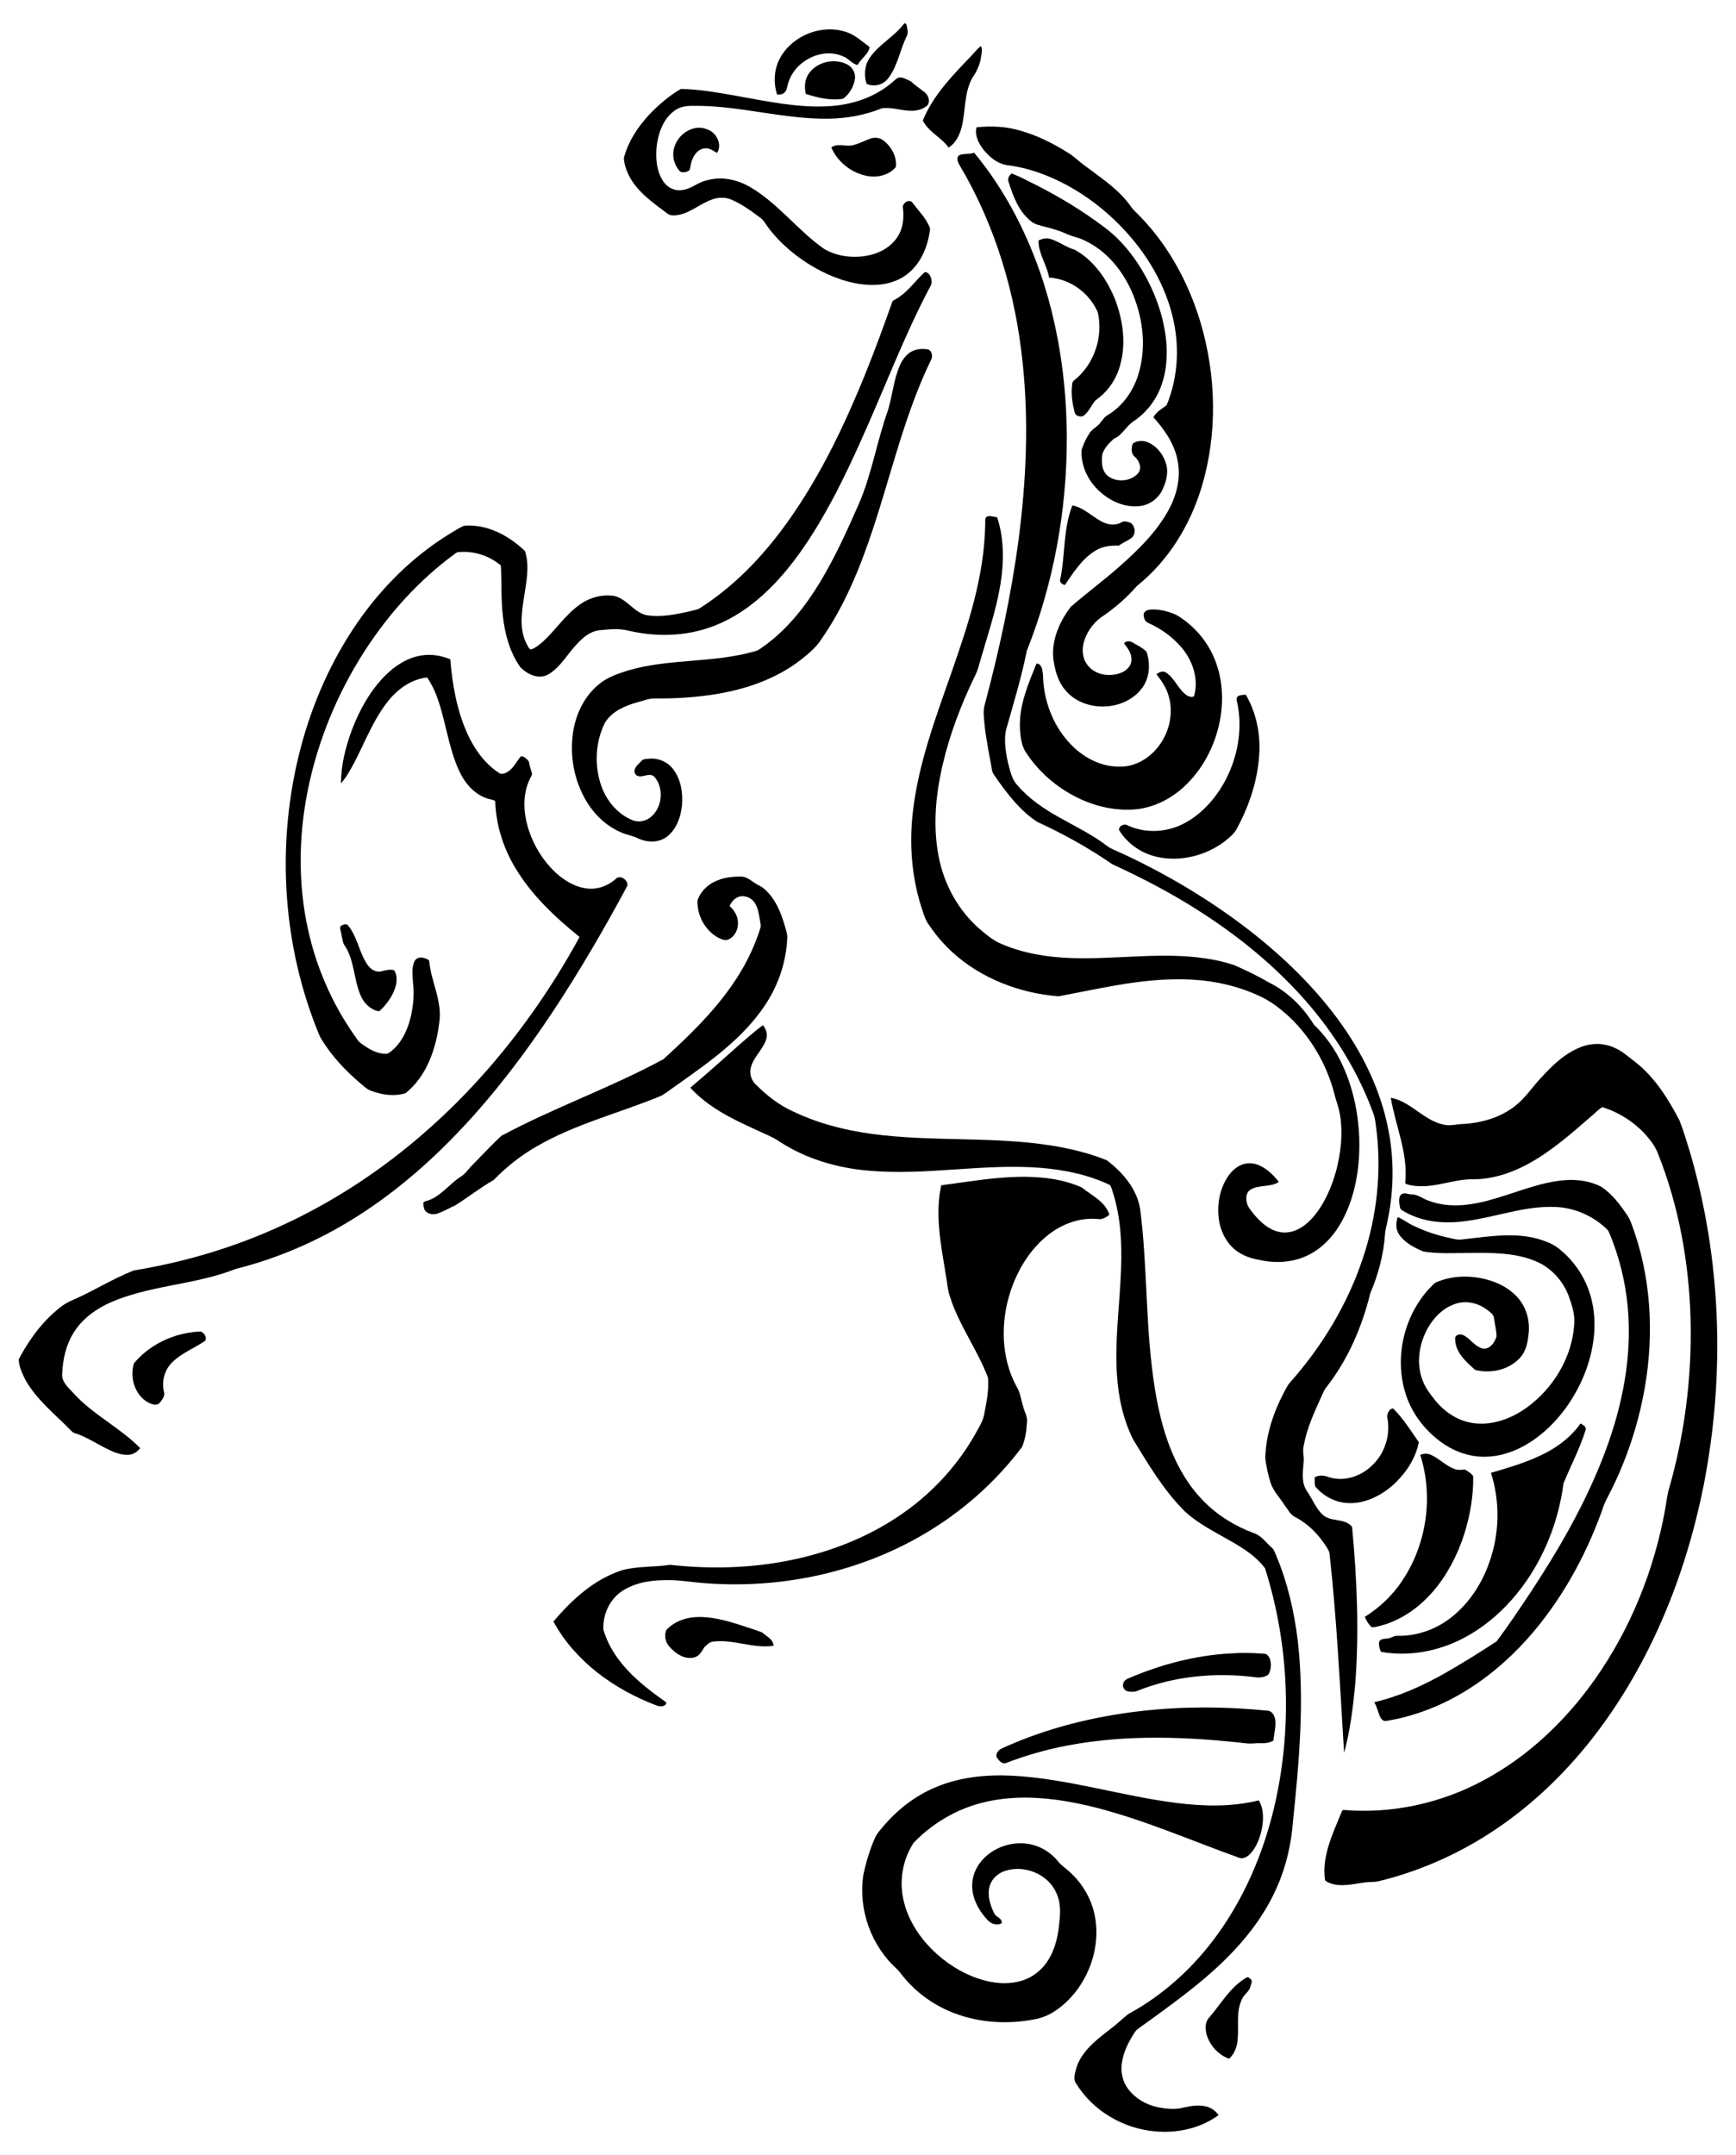 <?xml version="1.0" encoding="utf-8"?>
<!-- Generator: Adobe Illustrator 18.0.0, SVG Export Plug-In . SVG Version: 6.00 Build 0)  -->
<!DOCTYPE svg PUBLIC "-//W3C//DTD SVG 1.1//EN" "http://www.w3.org/Graphics/SVG/1.1/DTD/svg11.dtd">
<svg version="1.1" id="Layer_1" xmlns="http://www.w3.org/2000/svg" xmlns:xlink="http://www.w3.org/1999/xlink" x="0px" y="0px"
	 viewBox="252.402 18.175 1480.598 1837.774" enable-background="new 252.402 18.175 1480.598 1837.774"
	 xml:space="preserve">
<g id="_x23_000000ff">
</g>
<g id="_x23_ffffffff">
	<path d="M1023.42,38.38c0.98-1.23,2.34,0.79,2.36,1.8c0.46,3.04,1.56,6.45-0.27,9.25c-5.62,11.63-7.55,25.11-15.59,35.51
		c-4.09,5.59-12.26,7.77-18.44,4.67c-2.44-7.35-1.73-15.88,2.81-22.28C1002.09,55.85,1015.18,49.48,1023.42,38.38z"/>
	<path d="M918.04,67.05c10.78-18.95,35.7-28.65,56.37-21.48c7.55,2.5,13.32,8.16,19.66,12.69c-0.96,6.45-7.43,9.71-10.13,15.29
		c-4.97-0.73-7.67-5.6-12.28-7.22C953.22,58,929.84,70.37,924.52,89.45c-0.91,2.65-0.87,5.96-3.25,7.83
		c-1.66,1.49-3.97,1.53-6.05,1.66C911.79,88.51,912.53,76.64,918.04,67.05z"/>
	<path d="M1081.28,65.27c2.48-2.66,4.78-5.51,7.63-7.81c1.44,2.47,0.91,5.29,0.4,7.92c-0.69,6.98-3.67,13.57-7.65,19.28
		c-7.15,12.77-5.56,27.99-9.06,41.8c-1.7,6.8-5,13.8-11.18,17.59c-6.15-8.82-17.1-13.23-21.97-23.1
		C1048.33,99.08,1065.27,82.07,1081.28,65.27z"/>
	<path d="M942.12,81.06c6.96-10.21,21.95-13.6,32.82-7.96c4.68,2.34,7.46,7.74,6.54,12.92c-1.14,6.38-4.74,12.46-9.96,16.33
		c-10.78,1.85-21.64-0.79-31.86-4.09C938.28,92.49,938.68,86.06,942.12,81.06z"/>
	<path d="M1018.45,84.44c3.92-0.86,7.53,1.69,10.98,3.19c3.5,3.57,7.84,6.09,11.65,9.28c3.07,2.47,4.7,7.12,2.71,10.71
		c-3.86,3.79-9.48,5.25-14.77,5c-8.25-0.06-16.36-3.35-24.61-2.05c-14.39,5.85-29.92,8.62-45.42,8.81
		c-38.02,0.58-75-10.99-112.99-10.95c-6.11-0.14-12.66,0.08-17.82,3.77c-9.5,6.57-13.95,18.16-15.54,29.21
		c-1.25,10.63-0.65,22.3,5.48,31.47c3.4,5.18,9.69,8.39,15.92,7.36c7.51-0.68,13.14-6.35,20.34-8.03
		c12.95-4.12,27.13-0.97,38.54,5.92c23.59,14.02,40.14,36.82,62.52,52.42c11.5,6.65,25.63,8.1,38.49,5.24
		c10.47-2.32,20.61-8.53,25.5-18.36c3.61-6.88,3.91-14.91,3.02-22.48c-0.33-3.95,5.84-7.49,8.35-3.73
		c5.24,7.1,12.03,13.44,14.89,21.98c-1.7,14.14-7.28,28.71-18.55,37.97c-9.14,7.63-21.43,10.44-33.12,9.98
		c-16.23-0.72-31.85-6.44-45.94-14.26c-15.52-8.76-29.62-20.33-40.4-34.58c-2.21-2.78-3.69-6.21-6.66-8.3
		c-7.96-5.94-16.05-11.96-25.29-15.77c-5.18-2.11-11.03-1.8-16.2,0.12c-9.74,3.44-17.72,10.83-27.94,13.02
		c-3.51,0.54-7.69,1.14-10.54-1.46c-11.8-8.98-24.67-17.77-31.81-31.19c-2.57-4.88-4.42-10.24-4.79-15.76
		c3.67-13.98,11.83-26.44,21.58-36.97c8.04-8.38,16.96-16.19,27.07-21.95c16.16,0.18,32.14,3.22,48.03,5.99
		c25.72,4.56,51.65,10.21,77.93,8.71c18.89-0.98,37.87-6.97,52.67-19C1014.06,88.1,1015.86,85.7,1018.45,84.44z"/>
	<path d="M1085.25,126.76c12.73-1.42,25.75-0.74,38.05,3.03c14.02,4.06,27.21,10.62,39.53,18.37c5.17,3,9.38,7.31,14.18,10.83
		c12.8,9.71,26.55,18.6,36.81,31.17c2.15,2.55,3.79,5.5,6.18,7.85c26.89,25.72,45.49,59.26,56.18,94.7
		c13.52,45.48,14.85,95.01,1.12,140.6c-9.79,32.72-28.46,63.24-55.35,84.65c-8.01,9.35-17.38,17.44-27.39,24.59
		c-8.3,4.98-14.63,13.11-17.52,22.34c-2.01,6.48-1.7,14.04,2.37,19.69c6.55,9.71,20.77,11.47,30.8,6.58
		c3.8-1.98,7.1-5.66,7.22-10.13c0.25-5.46-3.07-10.16-6.39-14.16c1.82-2.57,5.4-2.08,7.75-0.58
		c3.9,2.31,8.08,4.32,11.38,7.49c3.48,9.83,2.92,21.5-3.08,30.27c-14.89,21.39-50.88,22.34-66.88,1.72
		c-5.83-7.31-8.2-16.67-9.44-25.77c-1.68-16.09,5.32-31.8,14.88-44.35c13.59-11.79,28.11-22.48,41.58-34.42
		c15.59-13.77,30.82-28.61,41.14-46.88c7.68-13.44,11.69-29.6,8.08-44.93c-2.93-13.58-11.16-25.2-20.31-35.35
		c2.34-4.91,7.41-7.17,11.33-10.51c9.14-22.1,10.88-46.96,6.16-70.33c-6.41-31.49-23.63-60.08-46.02-82.83
		c-13.01-13.32-27.95-24.77-44.25-33.77c-16.22-8.83-33.86-15.47-52.28-17.63c-8.39-1.36-15.24-7.3-20.34-13.77
		C1086.91,140.03,1083.51,133.36,1085.25,126.76z"/>
	<path d="M828.15,142.02c3.86-10.28,15.92-17.91,26.77-13.78c8.12,2.39,13.89,12.68,9.05,20.38c-3.33-1.98-6.88-4.54-10.98-3.89
		c-4.92,0.67-8.39,4.96-10.11,9.33c-1.37,2.98-1.41,6.33-2.42,9.41c-2.34,1.38-5.36,2.26-7.93,1.05
		C826.86,158.7,824.95,149.54,828.15,142.02z"/>
	<path d="M995.3,136.22c3.57-1.19,7.67-0.55,10.62,1.82c6.83,5.18,11.53,13.82,10.59,22.52c-5.72,6.91-15.5,9.26-24.09,7.75
		c-13.5-2.38-25.65-11.82-31.04-24.46c6.09-4.16,13.62,0.31,20.1-2.35C986.27,140.25,990.59,137.71,995.3,136.22z"/>
	<path d="M1070.6,150.49c4-1.68,8.56-0.5,12.63-2.08c26.83,32.31,46.19,70.42,59.02,110.3
		c13.75,42.99,19.93,88.21,20.02,133.29c-0.02,61.82-11.27,123.76-34.15,181.24c-4.25,21.38-10.56,42.28-16.5,63.24
		c-3.59,10.21-1.8,21.3,0.33,31.64c1.93,6.82,3.13,14.39,8.21,19.72c9.81,11.52,22.52,20.06,35.64,27.37
		c13.75,7.77,28.13,14.65,40.72,24.3c3.55,2.76,7.93,4.06,11.92,6.03c36.52,16.82,71.39,37.32,103.55,61.47
		c30.19,22.74,58.08,48.91,80.7,79.3c21.26,28.62,37.59,61.46,44.09,96.7c4.64,24.53,4.34,49.93-0.59,74.39
		c-0.83,4.56-2.29,9.02-2.57,13.68c-1.23,17.24-5.78,34.14-12.55,50.01c-7.03,28.65-18.99,56.41-37.2,79.77
		c-2.23,2.69-3.41,6.01-4.88,9.13c-6.07,13.33-12.22,26.85-14.74,41.38c-1.13,4.49,0.55,9.05,0,13.61
		c-0.61,8.27-2.19,17.59,2.87,24.88c4.77,6.63,7.47,14.81,13.71,20.33c7.05,6.15,18.85,2.29,24.75,10.16
		c4.19,44.87,6.16,90.13,2.56,135.12c-1.86,19.33-4.29,38.77-9.39,57.53c-3.54-56.64-6.14-113.38-12.41-169.81
		c-0.22-2.47-1.8-4.49-3.04-6.51c-6.58-10.19-15.37-19.21-26.24-24.78c-4.24-1.97-6.17-6.55-8.95-10.02
		c-4.05-6.37-9.64-11.87-12.02-19.17c-2.23-6.72-3.53-13.73-4.59-20.7c0.42-19.59,6.68-38.67,15.69-55.93
		c1.59-2.97,2.99-6.1,5.2-8.69c27.35-30.75,49.17-66.7,62.23-105.81c12.17-36.03,16.44-74.84,11.38-112.58
		c-0.49-3.39-0.76-6.85-1.87-10.1c-12.95-36.17-33.54-69.37-58.92-98.11c-25.47-28.84-55.5-53.42-87.77-74.28
		c-24.36-15.84-50.19-29.3-76.56-41.45c-20.14-13.95-41.66-25.8-63.89-36.06c-14.02-9.07-24.42-22.56-33.99-36.01
		c-1.74-2.72-4.24-5.19-4.6-8.53c-2.12-12.25-4.74-24.43-6.15-36.79c-0.47-6.34-1.84-12.93,0.17-19.14
		c12.21-45.91,22.31-92.45,28.62-139.55c6.53-49.69,8.88-100.13,3.69-150.05c-5.9-59.5-23.24-118.3-53.89-169.83
		C1069.34,156.66,1067.6,152.46,1070.6,150.49z"/>
	<path d="M1115.23,166.16c7.44,2.65,14.36,6.68,21.48,10.1c19.65,10.05,38.63,21.49,56.28,34.77c12.01,8.52,21.85,19.78,29.96,32
		c10.5,16.02,18.22,33.95,22.09,52.73c3.52,17.3,3.75,35.8-2.65,52.47c-4.43,11.77-12.61,22.07-23.04,29.1
		c-6.52,4.07-9.66,12.04-16.99,15.01c-3.97,3.58-7.98,7.74-9.74,12.91c-1.04,6.55-0.77,14.71,5.03,19.09
		c7.39,5.41,19.11,4.42,25.28-2.41c3.76-4.44,1.21-10.75-2.63-14.19c-3.47-2.59-2.98-7.61-1.84-11.26
		c4.17-3.08,9.97-2.83,14.42-0.47c7.17,3.73,12.32,10.85,14.3,18.62c1.82,7.15-0.29,14.63-3.32,21.13
		c-3.78,7.96-11.91,13.69-20.76,14.1c-13.02,1.05-25.59-5.32-34.63-14.32c-8.75-8.73-14.37-21.04-13.6-33.53
		c1.39-5.12,3.9-9.96,6.76-14.42c2.14-3.52,6.13-5.15,8.7-8.27c2.18-2.48,3.82-5.58,6.84-7.18
		c12.61-7.58,21.62-20.27,25.96-34.2c7.04-22.17,4.46-46.58-4.12-67.94c-7.99-19.81-22.29-37.96-42.04-46.96
		c-4.93-2.46-10.49-3.18-15.41-5.61c-5.75-2.65-11.88-4.3-17.98-5.9c-4.22-1.16-8.78-1.91-12.16-4.92
		c-10.26-8.28-15-21.21-18.86-33.39C1111.41,170.58,1113.13,167.74,1115.23,166.16z"/>
	<path d="M1138.16,223.26c3.31-1.68,7.18-2.42,10.77-1.13c7.01,2.25,12.89,7.02,20.02,8.99
		c15.75,8.62,26.67,24.07,33.61,40.3c7.98,19.43,10.97,41.86,3.99,62.04c-3.6,10.6-10.71,19.85-19.92,26.2
		c-3.67,4.39-5.75,10.31-10.76,13.51c-2.54,0.42-6.13-0.22-6.83-3.11c-2.17-8.1-3.41-16.67-2.06-25.01c0.04-1.38,1.13-2.21,2.1-3
		c16.66-13.5,24.42-36.87,19.58-57.69c-7.18-16.26-23.55-28.5-41.5-29.43C1145.34,244.02,1137.95,234.57,1138.16,223.26z"/>
	<path d="M1041.25,250.14c4.41,0.2,6.93,7.21,5.12,11.24c-23.02,43.21-40,89.25-60.22,133.77
		c-10.57,23.53-21.85,46.81-35.02,69.02c-10.88,18.24-23.09,35.81-37.69,51.28c-13.38,14.09-28.96,26.38-46.81,34.28
		c-24.16,10.93-51.88,12.33-77.54,6.41c-8.4-2.29-17.17-1.3-25.69-0.49c-7.23,0.87-13.16,5.66-18.02,10.74
		c-8.65,8.67-14.43,20.37-25.17,26.81c-8.25,4.79-18.2,0.06-24.15-6.21c-8.78-12.58-13-27.79-14.69-42.89
		c-1.79-14.49-1.01-29.17-1.79-43.68c-9.72-8.33-22.84-12.5-35.58-11.49c-1.4-0.06-2.56,0.7-3.62,1.5
		c-30.47,22.28-56.11,50.75-76.62,82.35c-23.55,36.44-40.45,77.24-48.95,119.81c-8.35,41.83-8.32,85.62,2.41,127.02
		c7.41,28.94,20.03,56.53,37.12,81.03c1.95,2.67,3.57,5.75,6.43,7.6c5.95,4.29,12.64,8.49,20.23,8.58
		c2.38,0.32,4.18-1.57,5.91-2.9c9.21-7.93,14.05-19.69,16.44-31.35c1.64-8.7,2.47-17.67,1.26-26.48c-0.26-6.03-1.35-12.56,1.34-18.2
		c1.51-3.27,5.67-3.78,8.72-2.55c1.36,0.64,3.76,0.89,3.84,2.82c1.66,17.48,11.27,33.94,8.56,51.85
		c-2.7,22.32-10.63,45.83-28.71,60.35c-9.35,3.02-19.69,1.54-28.81-1.72c-2.41-0.75-4.5-2.18-6.39-3.8
		c-12.28-10.01-23.61-21.33-32.63-34.4c-2.35-3.44-4.8-6.87-6.3-10.78c-30.45-74.12-36.06-157.88-17.4-235.7
		c9.28-38.73,24.77-76.11,46.73-109.39c21.28-32.3,49.02-60.62,82.02-80.97c4.16-2.46,8.22-5.17,12.65-7.12
		c19.51-1.59,38.16,8.41,51.88,21.57c4.17,12.65,1.21,26.14-0.69,38.94c-2.13,13.31-4.37,27.93,2.18,40.41
		c1.05,1.55,1.63,3.94,3.5,4.63c3.97-1.2,7.19-4.02,10.32-6.62c10.94-10.05,19.15-22.95,31.39-31.6
		c8.43-6.16,19.35-9.04,29.68-7.37c10.77,2.55,16.62,14.14,27.55,16.4c12.74,1.9,25.58-0.8,37.96-3.69
		c2.57-0.68,5.34-1.02,7.61-2.55c26.41-16.86,48.84-39.35,67.78-64.2c31.12-40.98,53.67-87.7,72.94-135.2
		c8.15-20.15,15.63-40.57,22.89-61.06c0.38-1.82,2.38-2.27,3.73-3.21C1026.72,267.28,1032.96,257.51,1041.25,250.14z"/>
	<path d="M1034.32,316.3c2.82-0.67,5.79-0.69,8.67-0.29c3.84,0.18,5.26,5.61,3.69,8.61
		c-22.48,46.17-33.79,96.55-49.91,145.05c-10.82,32.67-23.96,64.99-43.68,93.39c-4.57,7.27-11.37,12.72-18,18.02
		c-23.02,17.75-51.65,26.54-80.16,30.22c-14.24,1.86-28.6,2.6-42.95,2.51c-5.8-0.36-11.2,2.11-16.71,3.48
		c-10.29,2.9-21.05,7.67-26.88,17.1c-8.33,16.69-9.31,36.86-3,54.39c4.48,12.5,13.77,23.55,26.17,28.71
		c5.09,2.25,11.3,1.11,15.59-2.32c10.16-8.07,11.93-24.81,3.31-34.61c-4.59-4.49-11.75,2.7-16.11-2.05
		c-2.71-4.58,2.09-8.31,4.96-11.23c1.79-2.33,5.04-1.9,7.65-2.17c7.59-0.53,15.21,3.09,19.71,9.21c6.52,8.7,8.34,20.12,7.37,30.74
		c-1.01,9.8-4.59,20.07-12.54,26.39c-6.95,5.55-16.86,5.33-24.66,1.77c-4.71-2.4-10.04-3.07-14.83-5.27
		c-12.64-5.39-22.96-15.36-29.85-27.14c-10.23-17.44-14.06-38.48-10.98-58.43c2.41-15.38,9.55-30.45,21.75-40.43
		c7.08-6.16,16.16-9.17,24.94-11.97c35.39-10.48,73.27-6.16,108.69-16.53c3.09-0.83,5.54-3,8.13-4.79
		c19.89-14.48,35.23-34.27,47.8-55.21c12.52-20.97,22.6-43.26,32.42-65.59c11.15-25.77,15.43-53.79,24.92-80.12
		c3.72-12.52,4.76-25.83,10.01-37.89C1022.5,323.63,1027.4,317.72,1034.32,316.3z"/>
	<path d="M1156.67,512.04c4.42-20.78,2.34-42.8,10.34-62.82c10.68,1.89,17.88,11.03,27.69,14.92
		c4.46,1.88,9.71,1.94,14.02-0.41c2.31-1.68,5.07-0.59,7.58,0.05c4.56,2.64,5.26,10.2,0.84,13.34
		c-3.34,2.44-7.31,3.87-10.61,6.39c-6.84-0.31-13.91,0.54-19.83,4.23c-11.42,6.91-18.7,18.54-26.08,29.29
		C1158.35,516.56,1155.68,514.66,1156.67,512.04z"/>
	<path d="M1093.8,458.79c2.93-1.19,6.09,0.21,9.07,0.53c6.14,18.76,5.87,39.02,2.59,58.31
		c-3.89,22.79-11.54,44.67-17.86,66.84c-1.5,7.09-5.47,13.25-8.28,19.86c-11.05,24.34-19.98,49.75-25.1,76.03
		c-4.33,22.48-5.67,45.84-1.22,68.41c4.56,23.77,16.87,46.12,35.29,61.94c5.7,4.75,11.43,9.78,18.44,12.5
		c18.37,7.92,38.41,11.17,58.3,11.92c36.29,1.42,72.64-4.58,108.87-0.53c10.69,1.23,21.34,3.27,31.54,6.75
		c9.78,4.46,19.58,8.94,28.83,14.45c16.14,7.92,29.38,20.94,38.74,36.19c10.09,9.67,18.27,21.25,24.13,33.94
		c8.93,19.07,13.5,40.02,14.47,61.01c0.92,22.98-2.22,46.57-12.11,67.52c-6.34,13.37-15.99,25.69-29.16,32.87
		c-11.79,6.59-25.88,8.28-39.11,6.16c-7.98-1.36-16.23-3.04-22.99-7.75c-8.19-5.52-13.59-14.55-15.63-24.11
		c-2.51-11.67-1.11-24.2,4.05-34.97c2.96-6.01,7.28-11.71,13.44-14.67c5.21-2.59,11.54-2.3,16.75,0.17
		c6.57,3.05,11.83,8.29,16.26,13.92c-7.27,4.88-16.98,2.05-24.33,6.69c-3.4,2.16-3.86,6.65-3.12,10.27
		c0.45,3.89,3.28,6.8,5.52,9.8c5.59,6.88,12.48,13.47,21.34,15.68c6.62,1.77,13.77,0.13,19.5-3.46
		c7.94-4.93,13.79-12.55,18.5-20.5c9.01-15.71,14.01-33.57,15.6-51.56c0.77-11.03,0.35-22.32-2.99-32.93
		c-2.24-6.34-3.44-12.99-5.75-19.3c-6.65-19.46-17.61-37.45-31.99-52.15c-9.04-8.92-19.16-17.1-30.95-22.05
		c-20.81-9.31-43.71-13.38-66.44-13.27c-34.86-0.24-68.9,8.23-102.95,14.51c-32.94-2.68-65.72-15.1-90.32-37.55
		c-7.7-7.02-14.47-15.04-20.27-23.69c-3.35-4.62-4.67-10.25-6.47-15.56c-8.22-26.08-10.16-53.89-6.96-80.98
		c4.82-41.69,19.9-81.14,33.6-120.51c13.95-39.87,27.25-80.88,28.02-123.51C1092.91,463.62,1092.02,460.75,1093.8,458.79z"/>
	<path d="M1227.78,542.04c0.66-3.71,5.16-4.13,8.21-4.17c6.96,0.21,13.95,1.86,20.19,4.97
		c14.23,8.56,25.72,21.69,32.02,37.08c6.87,16.58,8.02,35.19,4.64,52.73c-4.09,21.36-14.61,41.72-30.7,56.5
		c-11.29,10.44-25.78,17.69-41.17,19.21c-17.73,1.54-35.66-2.71-51.39-10.84c-16.6-8.48-31.1-21.15-41.48-36.66
		c-4.66-6.22-5.37-14.33-5.83-21.82c-0.78-19.33,6.97-37.49,14.17-54.99c4.8,0.05,5.12,6.28,5.52,9.87
		c0.35,21.04,8.09,42.12,22.42,57.67c10.83,11.91,26.23,20.51,42.63,20.31c13.73,0.49,26.6-7.55,34.39-18.49
		c8.38-11.57,11.78-26.88,7.98-40.77c-1.8-7.34-6.1-13.66-10.68-19.54c2.42-1.73,5.65-3.28,8.41-1.25
		c7.37,4.98,10.24,14.39,17.63,19.37c1.71,1,4.16,1.89,5.99,0.72c4.97-16.86-2.86-34.87-15.2-46.46
		c-6.86-6.81-15.08-12.17-23.87-16.12C1228.74,548.33,1227.82,544.81,1227.78,542.04z"/>
	<path d="M580.61,594.6c8.5-8.59,19.2-15.69,31.36-17.47c8.26-1.38,16.78,0.11,24.48,3.25c1.73,21.47,5.49,43.09,14.31,62.88
		c5.97,13.28,14.68,25.81,27.02,33.88c2.08,1.81,4.9,0.67,7.04-0.42c5.31-3.04,7.96-8.82,11.61-13.46
		c2.91-0.58,5.3,2.17,6.96,4.21c0.69,3.57,1.68,7.06,2.81,10.51c-0.17,1.85-1.53,3.34-2.18,5.05
		c-5.99,12.85-5.25,27.86-1.24,41.18c4.58,14.95,13.09,28.78,24.77,39.22c7.63,6.68,17.05,11.99,27.37,12.57
		c8.32,0.5,16.6-2.8,22.72-8.38c3.61-3.96,10.81,1.34,9.83,5.89c-19.78,36.86-40.85,73.06-63.96,107.94
		c-22.9,34.47-47.93,67.62-76.21,97.87c-25.22,26.98-53.08,51.65-83.94,72.03c-33.61,22.35-70.93,39.21-110.13,49
		c-35.47,14.08-75.17,13.58-109.85,30.03c-11.35,5.57-21.79,13.67-28.39,24.62c-6.3,10.17-8.98,22.19-9.5,34.04
		c-1.06,7.14,5.02,12.34,9.43,17.04c16.6,18.48,39.7,29.34,57.04,47.01c-2.42,3.07-5.91,5.55-9.94,5.68
		c-7.65,0.51-14.68-3.2-21.3-6.54c-6.76-3.57-13.33-7.58-20.43-10.47c-2.29-1.06-5.12-1.21-6.9-3.15
		c-13.72-14.26-30-26.67-39.64-44.33c-2.59-5.31-5.3-11.02-5.38-16.99c7.42-13.89,16.46-27.12,27.99-37.93
		c5.31-4.83,10.89-9.66,17.63-12.34c17.86-7.7,34.34-18.31,52.45-25.42c43.91-7.2,86.94-20.01,127.3-38.8
		C561.07,1031.74,620.66,985.04,669.18,929.16c29.86-34.32,55.74-72.05,77.53-111.96c-20.95-16.9-41.01-35.7-54.88-59.01
		c-10.34-17.16-16.46-36.85-17.07-56.9c-1.97-1.36-4.63-1.29-6.83-2.22c-11.28-3.64-19.36-13.4-24.1-23.91
		c-9.3-20.32-11.27-43-19.15-63.8c-2.04-5.44-4.74-10.61-7.93-15.45c-13.27,1.35-24.86,9.62-33.06,19.78
		c-12.58,15.61-19.68,34.59-28.82,52.23c-3.44,6.36-6.85,12.84-11.67,18.29c0.05-15.63,3.93-31.02,9.33-45.6
		C558.98,623.77,567.89,607.53,580.61,594.6z"/>
	<path d="M1307.1,615.02c-0.56-4.37,4.86-4.16,7.8-4.44c9.05,15.45,12.68,33.64,11.44,51.42
		c-1.39,21.92-8.5,43.2-18.88,62.46c-2.22,4.54-6.3,7.73-10.11,10.88c-16.08,12.35-37.59,17.95-57.53,13.69
		c-13.55-2.84-25.92-11.24-33.08-23.13c-0.03-3.82,4.86-5.76,7.88-3.61c15.82,7.05,34.77,5.67,49.67-3.04
		c15.87-9.07,27.85-23.92,35.54-40.33C1309.05,659.16,1312.23,636.35,1307.1,615.02z"/>
	<path d="M857.57,772.55c7.65-5.37,17.29-6.94,26.47-6.87c4.61-0.18,8.29,2.99,11.91,5.39c2.76,1.96,6.11,3.02,8.59,5.41
		c9.05,7.93,13.77,19.47,17.08,30.77c0.83,3.23,2.12,6.41,2.25,9.78c-0.66,21.34-7.86,42.29-19.99,59.82
		c-18.35,26.86-45.22,46.08-71.42,64.64c-5.36,3.6-10.37,7.74-15.91,11.05c-35.41,14.73-73.27,23.93-106.62,43.35
		c-13.44,7.72-25.68,17.4-36.43,28.53c-11.31,6.45-21.58,14.52-32.55,21.5c-5.01,2.31-9.83,5.11-15.03,6.99
		c-3.81,1.47-8.64,0.81-11.19-2.61c-1.03-1.96-1.19-4.27-1.36-6.43c1.2-1.61,3.53-1.52,5.23-2.37
		c10.41-4.07,17.14-13.58,26.28-19.59c4.43-2.48,7.04-6.97,10.61-10.43c8.05-8.26,15.98-16.7,24.36-24.62
		c45-24.23,93.59-41.08,138.48-65.53c25.85-23.56,51.41-48.53,68.62-79.35c5.7-10.25,10.41-21.07,13.9-32.28
		c0.85-2.11,0.01-4.35-0.25-6.48c-0.96-5.2-1.63-10.69-4.56-15.23c-2.71-4.16-8.14-6.47-12.99-5.25c-3.94,1.1-6.78,4.46-8.39,8.09
		c3.78,3.38,6.77,7.97,7.05,13.17c0.63,5.91-2.11,12.42-7.62,15.13c-3.19,1.81-6.76-0.2-9.67-1.62
		c-10.87-6.22-17.58-18.91-17.18-31.34C848.97,780.64,852.91,775.93,857.57,772.55z"/>
	<path d="M544.3,807.1c1.55-0.64,3.92-1.33,5.06,0.41c8.03,9.82,9.33,23.24,16.57,33.53c2.57,3.75,7.13,6.64,11.82,5.47
		c3.45-1.01,7.14-1.88,10.73-1c2.61,3.67,2.52,8.58,1.61,12.83c-1.93,7.58-6.41,14.31-11.81,19.88
		c-1.07,0.78-1.81,2.42-3.31,2.33c-6.64-1.57-11.96-6.65-14.69-12.79c-6.49-14.27-5.3-31.34-14.68-44.41
		c-1.48-3.96-1.74-8.29-2.89-12.36C542.03,809.46,542.59,807.6,544.3,807.1z"/>
	<path d="M883.55,908.58c6.37-5.54,12.73-11.11,19.5-16.17c2.85,3.33,4.3,8.03,2.77,12.29c-2.83,8.49-10.34,14.52-12.87,23.17
		c-1.59,5.04-0.16,10.88,3.55,14.64c9.28,9.34,19.72,17.76,31.77,23.23c21.21,10.24,44.26,16.25,67.54,19.36
		c50.87,6.99,102.62,1.93,153.39,9.97c16.09,2.59,32.06,6.43,47.19,12.54c13.69,10.47,26.14,24.85,28.54,42.53
		c5.65,44.4,4.6,89.34,9.88,133.78c2.78,23.61,7.09,47.26,15.83,69.47c6.57,16.71,15.91,32.55,28.68,45.29
		c11.81,12,26.5,20.97,42.25,26.82c6.6,2.05,10.48,8.11,15.47,12.45c1.95,1.61,2.63,4.14,3.64,6.38
		c9.82,23.21,15.53,48,18.55,72.97c5.86,51.11,1.24,102.64-4.02,153.59c-1.42,19.44-5.78,38.71-13.7,56.55
		c-13.34,30.68-36.19,56.14-61.48,77.58c-17.21,14.66-35.61,27.82-53.93,41.04c-2.08,1.55-4.48,2.85-5.84,5.16
		c-5.39,8.12-9.92,17.14-11.13,26.93c-1.03,7.45,0.86,15.32,5.38,21.37c5.95,7.99,15.03,13.32,24.7,15.47
		c7.64,1.6,15.74,2.43,23.37,0.3c6.1-1.34,12.55-2.34,18.71-0.73c4.22,1.08,7.91,3.75,10.42,7.3
		c-15.62,11.46-35.71,15.76-54.81,13.82c-26.67-2.47-52.13-17.37-66.36-40.22c-3.34-4.02-1.23-9.45-0.13-13.93
		c4.8-15.06,18.28-24.63,30.13-34c4.99-3.61,9.28-8.09,14.13-11.82c30.4-16.48,56.46-40.44,76.54-68.5
		c22.65-31.52,38.11-67.85,47.33-105.45c16.39-67.68,13.74-139.84-7.22-206.21c-9.58-12.78-24.24-20.34-37.87-28.05
		c-10.68-5.98-21.48-12.05-30.5-20.42c-17.93-17.75-30.84-39.72-43.97-61.05c-8.73-17.34-12.83-36.7-14-55.98
		c-1.71-26.43,1.61-52.8,3.04-79.15c1.45-24.45,1.34-49.47-5.65-73.15c-1-3-1.65-6.16-3.17-8.94
		c-18.46-8.85-38.86-13.03-59.17-14.73c-49.01-3.86-97.93,6.79-146.93,2.41c-26.49-2.26-52.8-9.91-75.26-24.38
		c-6.72-4.73-14.53-7.48-21.87-11.05c-19.84-8.99-39.99-18.98-54.85-35.36C855.55,933.66,869.52,921.08,883.55,908.58z"/>
	<path d="M1600.33,911.21c9.18-3.71,19.83-3.8,28.87,0.4c6.99,2.92,12.48,8.24,18.5,12.68
		c16.23,12.96,27.46,30.91,36.99,49.09c3.31,8.27,5.77,16.85,8.47,25.34c27.56,92.83,30.82,192.37,12.04,287.22
		c-15.29,76.01-45.1,149.99-92.48,211.78c-21.76,28.3-47.29,53.82-76.33,74.64c-32.63,23.52-69.77,40.85-108.9,50.24
		c-3.16,0.62-6.42,0.3-9.6,0.71c-9.05,0.95-18.17,3.64-27.3,1.9c-2.83-0.73-5.93-1.49-8.05-3.6
		c-2.98-19.94,6.12-38.75,13.46-56.69c0.68-1.26,0.88-3.74,2.91-3.22c40.87,3.33,82.48-5.77,118.55-25.19
		c35.39-18.82,65.55-46.57,89.57-78.49c31.59-42.14,53-91.61,63.68-143.11c1.82-8.2,2.81-16.56,4.47-24.79
		c13.99-47.64,20.31-97.48,19.08-147.1c-1.35-48.21-9.99-96.47-27.91-141.35c-2.24-5.92-6.2-10.98-10.31-15.71
		c-9.89-11-22.86-19.14-36.91-23.66c-3.5,1.81-6.14,5.11-9.26,7.54c-16.9,14.66-33.79,29.71-53.51,40.53
		c-14.46,8-30.71,13.4-47.35,13.49c-14.26-0.35-27.78,5.36-41.96,5.86c-5.32,0.18-10.77-0.16-15.78-2.05l-0.41-0.71
		c2.75-25.01-8.25-48.47-12.28-72.67c17.23,3.24,28.36,19.76,45.63,23.06c5.28,1.17,10.55-0.55,15.84-0.65
		c16.25-0.88,32.77-5.69,45.49-16.15c7.99-6.4,13.58-15.11,20.51-22.53C1575.81,927.26,1586.6,916.64,1600.33,911.21z"/>
	<path d="M1055.15,1028.96c21.89-2.9,43.73-6.71,65.86-7.23c18.34-0.32,37.27,1.53,54.14,9.16
		c8.44,6.92,19.98,11.92,23.44,23.17c-2.69,2.12-5.96,4.32-9.56,3.68c-15.12-1.53-30.31,3.87-42.16,13.13
		c-15.61,12.14-26.36,29.68-32.56,48.29c-8.68,26.4-8.33,56.7,5.12,81.46c3.31,5.22,3.79,11.54,5.7,17.31
		c1,4.36,3.8,8.38,3.16,13.03c-0.47,7.15-1.35,14.53-4.22,21.14c-22.67,30.24-51.65,55.65-84.27,74.7
		c-57.17,33.39-125.04,47.11-190.79,41.07c-8.68-0.74-17.3-2.27-26.02-2.24c-13.07-0.15-26.74,1.44-38.18,8.21
		c-11.84,6.75-18.56,20.74-17.76,34.14c5.03,17.38,16.79,31.97,30.17,43.79c7.4,6.64,15.48,12.45,23.55,18.24
		c-0.87,4.27-5.94,3.57-9,2.31c-35.63-13.54-68.85-37.35-87.36-71.33c15.97-18.97,35.31-36.61,59.46-44.07
		c13.11-3.19,26.78-2.31,40.06-4.31c34.21,3.8,69.07,2.93,102.84-4.01c35.5-7.22,69.95-21.05,99.27-42.52
		c23.08-16.79,42.68-38.34,57.03-63.02c3.54-6.63,8.14-13.02,9.09-20.66c1.78-9.64,3.81-19.52,2.9-29.34
		c-8.86-23.57-24.35-44.11-32.12-68.15c-2.5-6.73-2.74-13.97-4.11-20.95
		C1054.83,1079.27,1049.71,1053.85,1055.15,1028.96z"/>
	<path d="M1527.26,1040.36c20.7-5.99,40.94-15.01,62.76-15.93c9.52-0.3,19.29,1.28,27.83,5.65
		c9.22,5.99,16,14.93,22.07,23.95c3.36,4.61,4.73,10.23,6.68,15.5c15.24,45.18,16.46,94.39,6.94,140.9
		c-4.98,24.64-12.95,48.67-23.54,71.46c-2.88,6.37-6.39,12.44-9.27,18.81c-13.44,39.17-33.17,76.43-59.8,108.25
		c-22.79,27.13-51.01,50.22-83.71,64.29c-13.64,5.81-27.94,10.21-42.6,12.49c-2.64,0.55-4.52-1.93-5.42-4.05
		c-1.62-3.97-2.5-8.23-4.76-11.91c21.36-4.95,41.49-14.08,60.5-24.85c14.92-8.54,29.53-17.64,43.9-27.05
		c9.93-13.19,19.05-27.02,28.26-40.73c24.16-36.6,46.35-74.79,62.32-115.73c14.68-37.57,23.85-77.87,21.95-118.38
		c-1.07-23.52-5.95-46.87-14.57-68.79c-1.09-2.53-1.79-5.32-3.53-7.47c-11.99-11.81-28.44-18.98-45.3-19.36
		c-25.39-0.85-49.5,8.55-74.39,11.91c-17.69,2.69-36.62,1.44-52.52-7.39c-1.7-1.14-4.28-1.82-4.62-4.12
		c-0.64-3.49-1.52-7.58,0.63-10.72c2.51-2.5,6.13-0.51,9.13-0.35c5.7-0.16,10.01,4.09,15.3,5.58
		C1489.54,1049.02,1509.32,1045.72,1527.26,1040.36z"/>
	<path d="M1444.49,1056.06c5.09,2.13,9.42,5.76,14.54,7.91c11.1,5.37,23.07,8.71,35.14,11.06
		c3.52,0.72,7.08-0.24,10.61-0.53c18.58-2.1,37.66-4.95,56.17-0.68c8.31,2.09,16.82,5.04,23.2,11
		c12.61,10.73,21.77,25.45,25.64,41.56c5.18,21.07,1.98,43.48-5.96,63.45
		c-7.44,18.6-19.02,35.66-34.07,48.93c-13.78,12.1-31.16,21.15-49.78,21.66c-14.63,0.5-29.02-4.97-40.44-13.93
		c-12.86-9.89-22.99-23.44-28.04-38.91c-10.91-32.95-0.83-71.96,24.77-95.39c14.95-6.98,32.65-6.74,48.17-1.69
		c9.89,3.3,19.23,9.17,25.22,17.86c5.19,7.38,7.28,16.67,6.63,25.62c-0.69,7.72-1.97,15.98-7.38,21.95
		c-9.34,10.44-25.08,13.89-38.34,10.47c-7.82-6.93-17.14-15.08-17.08-26.43c-0.45-3.22,3.76-4.48,6.23-3.54
		c6.53,2.73,10.22,10.08,17.33,11.72c6.08,0.94,10.23-5.26,11.72-10.35c-0.1-5.13-1.46-10.17-2.13-15.26
		c-0.18-3.75-3.81-5.69-6.41-7.78c-7.62-5.63-17.93-7.83-26.98-4.57c-12.57,4.33-21.58,15.52-26.45,27.54
		c-4.88,12.08-5.77,26.08-0.82,38.29c2.37,6.14,6.51,11.34,10.54,16.46c7.49,9.19,17.79,16.41,29.55,18.77
		c17.07,3.56,34.67-2.81,48.47-12.73c22.53-16.36,38.49-42.49,40.46-70.48c0.87-8.45-1.82-16.74-4.64-24.57
		c-5.01-13.37-15.46-24.66-28.76-30c-17.88-7.32-37.62-6.95-56.59-6.79c-12.87,0.02-25.87,0.83-38.62-1.23
		c-7.66-3.27-15.65-7.3-20.55-14.3C1442.67,1066.75,1442.82,1061,1444.49,1056.06z"/>
	<path d="M412.47,1154.83c3.79-0.54,7.62-1.27,11.47-1.05c2.73,1.23,5,4.75,3.59,7.66
		c-9.1,6.34-19.86,10.33-27.91,18.16c-6.89,6.37-9.51,16.4-7.41,25.45c1.23,3.59-1.55,6.8-3.64,9.45
		c-2.64,2.89-6.84,1.12-9.76-0.31c-11.4-6.21-15.98-21.41-12.17-33.4C378.07,1167,394.89,1157.92,412.47,1154.83z"/>
	<path d="M1435.41,1225.94c0.34-2.58,2.14-6.9,5.23-6.61c8.57,8.51,14.97,18.85,21.84,28.71
		c-2.9,14.9-12.16,28.06-23.56,37.85c-11.43,9.58-26.59,16.16-41.71,13.53c-9-1.62-17.28-6.66-23.1-13.65
		c-0.64-2.56-0.32-5.25-0.44-7.84c3.59-1.91,7.84-1.77,11.55-0.24c14.54,4.99,30.9-1.58,40.43-13.04
		C1434.79,1254.22,1438.4,1239.45,1435.41,1225.94z"/>
	<path d="M1600.42,1232.07c2.05,1.16,5.35,2.77,4.26,5.71c-4.85,15.66-12.59,30.21-18.77,45.33
		c-4.76,36.24-19.66,71.38-43.87,98.93c-11.79,13.44-25.85,24.98-41.74,33.24c-21.31,11.09-46.24,15.78-69.98,11.56
		c-1.47-2.21-1.8-5.21-1.8-7.83c0.57-3.46,4.43-3.18,7.09-3.55c3.28-0.28,6.03-2.77,9.43-2.3
		c15.61,0.15,31.09-5.2,43.56-14.53c16.03-11.99,27.48-29.4,34.03-48.18c8.69-24.39,9.26-51.59,1.37-76.27
		c16.24-4.78,32.66-9.56,47.68-17.54C1582.87,1250.64,1593.09,1242.52,1600.42,1232.07z"/>
	<path d="M1463.73,1258.95c3-1.41,6.45-1.5,9.44,0.03c7.23,3.37,12.82,9.69,20.54,12.14
		c2.65,0.91,5.46,0.33,8.2,0.24c2.4,1.7,5.6,3.21,6.97,5.81c0.22,16.91-2.74,33.82-7.88,49.92
		c-5.79,17.8-14.63,34.78-27.01,48.92c-11.39,13.04-26.14,23.47-42.92,28.2c-2.86,0.7-5.75,1.78-8.73,1.6
		c-2.74-2.34-4.48-5.62-6-8.81c12.86-7.99,24.05-18.65,32.33-31.35C1469.23,1334.7,1475.01,1294.38,1463.73,1258.95z"/>
	<path d="M820.49,1408.44c6.41-7.12,15.98-10.8,25.43-11.26c13.03-0.68,25.77,2.93,38.07,6.83
		c6.19,2.1,12.5,3.96,18.59,6.34c3.54,3.31,9.36,5.77,9.53,11.29c-17.23,2.61-33.93-5.64-51.16-3.62c-3.3,0.23-5.73,2.84-7.95,5
		c-2.1,3.76-4.65,7.94-9.26,8.77c-7.9,1.5-15.29-3.56-20.25-9.25C819.87,1418.93,818.85,1413.18,820.49,1408.44z"/>
	<path d="M1301.31,1428.2c9.82-0.72,19.69-0.55,29.51,0.26c2.34,0.03,3.76,2.34,4.59,4.28
		c1.57,4.34,1.1,9.47-1.21,13.47c-2.73,1.95-6.3,2.63-9.6,2.43c-34.34-4.52-70.11-1.5-102.38,11.52
		c-2.28,0.96-4.82,0.63-7.2,0.49c-3.41-0.1-5.85-4.08-4.52-7.19c0.63-2.28,2.79-3.46,4.84-4.24
		C1242.57,1437.55,1271.68,1429.87,1301.31,1428.2z"/>
	<path d="M1226.92,1477.14c35.23-3.9,70.86-3.7,106.11-0.2c4.2-0.04,6.6,4.38,7.04,8.08
		c0.64,5.88-1.09,11.68-1.6,17.53c-3.19,1.77-6.83,2.37-10.44,2.19c-3.7-0.24-7.38,0.48-11.06,0.28
		c-51.11-5.85-103.32-8.02-154.1,1.68c-17.79,3.35-35.26,8.33-52.16,14.8c-3.78,1.57-6.57-2.25-8.37-4.95
		c-0.9-3.29,1.9-6.25,4.71-7.46C1144.84,1491.78,1185.69,1481.73,1226.92,1477.14z"/>
	<path d="M1050.38,1542.29c20.38-8.7,42.91-10.9,64.87-9.87c47.82,2.41,93.78,17.47,141.15,23.33
		c23.1,2.88,46.87,3.34,69.62-2.28c4.58,7.81,4.11,17.4,2.23,25.96c-1.69,7.02-4.42,14.07-9.37,19.47
		c-2.53,2.67-6.45,5.14-10.16,3.33c-40.38-14.48-79.83-31.86-121.48-42.54c-21.96-5.58-44.6-9.3-67.31-8.43
		c-19.48,0.74-39.01,5.19-56.3,14.37c-11.85,6.2-22.74,14.34-32,24c-9.1,13.9-12.39,31.52-8.89,47.79
		c3.8,18.43,14.86,34.7,28.73,47.13c11.98,10.7,26.35,18.97,42,22.85c10.26,2.54,21.33,2.93,31.44-0.49
		c8.73-2.92,16.29-9,21.19-16.77c6.51-10.14,9.04-22.25,9.93-34.11c0.94-8.11,0.77-16.66-2.91-24.11
		c-7.16-15.6-26.74-23.5-42.93-18.5c-6.22,1.89-11.83,6.58-13.66,12.98c-2.31,7.84,0.25,16.15,3.75,23.24
		c1.4,3.5,7.25,4.17,6.4,8.74c-3.92,1.83-8.69,0.66-11.6-2.44c-6.53-6.88-11.8-15.4-13.22-24.91
		c-1.33-8.42,1.07-17.23,6.15-24.02c10.45-14.17,30.18-20.33,46.92-15.13c7.71,2.42,14.66,7.18,19.74,13.48
		c3.02,3.98,7.53,6.41,10.96,10c10.38,9.62,17.74,22.46,20.47,36.37c4.59,22.94-2.36,47.41-16.79,65.6
		c-9.06,11.05-21.14,20.95-35.69,23.05c-22.18,4.18-45.57,2.74-66.76-5.2c-17.23-6.42-32.77-17.4-44.33-31.71
		c-1.68-2.01-3.11-4.21-4.97-6.03c-22.1-19.65-33.26-50.83-28.88-80.04c2.23-10.89,5.43-21.61,9.93-31.79
		c1.38-3.36,3.85-6.08,6.14-8.84C1017.07,1562.02,1032.54,1549.66,1050.38,1542.29z"/>
	<path d="M1315.56,1704.6c1.33-1.06,2.49,0.53,3.47,1.32c1.98,1.6,0.31,4.16-0.1,6.13c-0.92,4.45-5.4,6.7-7.15,10.73
		c-5.37,10.63-2.7,22.86-3.77,34.25c-0.37,6.25-2.65,12.51-7.34,16.82c-9.25-3.43-16.67-11.54-19.27-21.04
		c-1.13-4.69-1.34-10.46,2.3-14.13C1293.86,1726.97,1301.67,1712.46,1315.56,1704.6z"/>
</g>
</svg>

